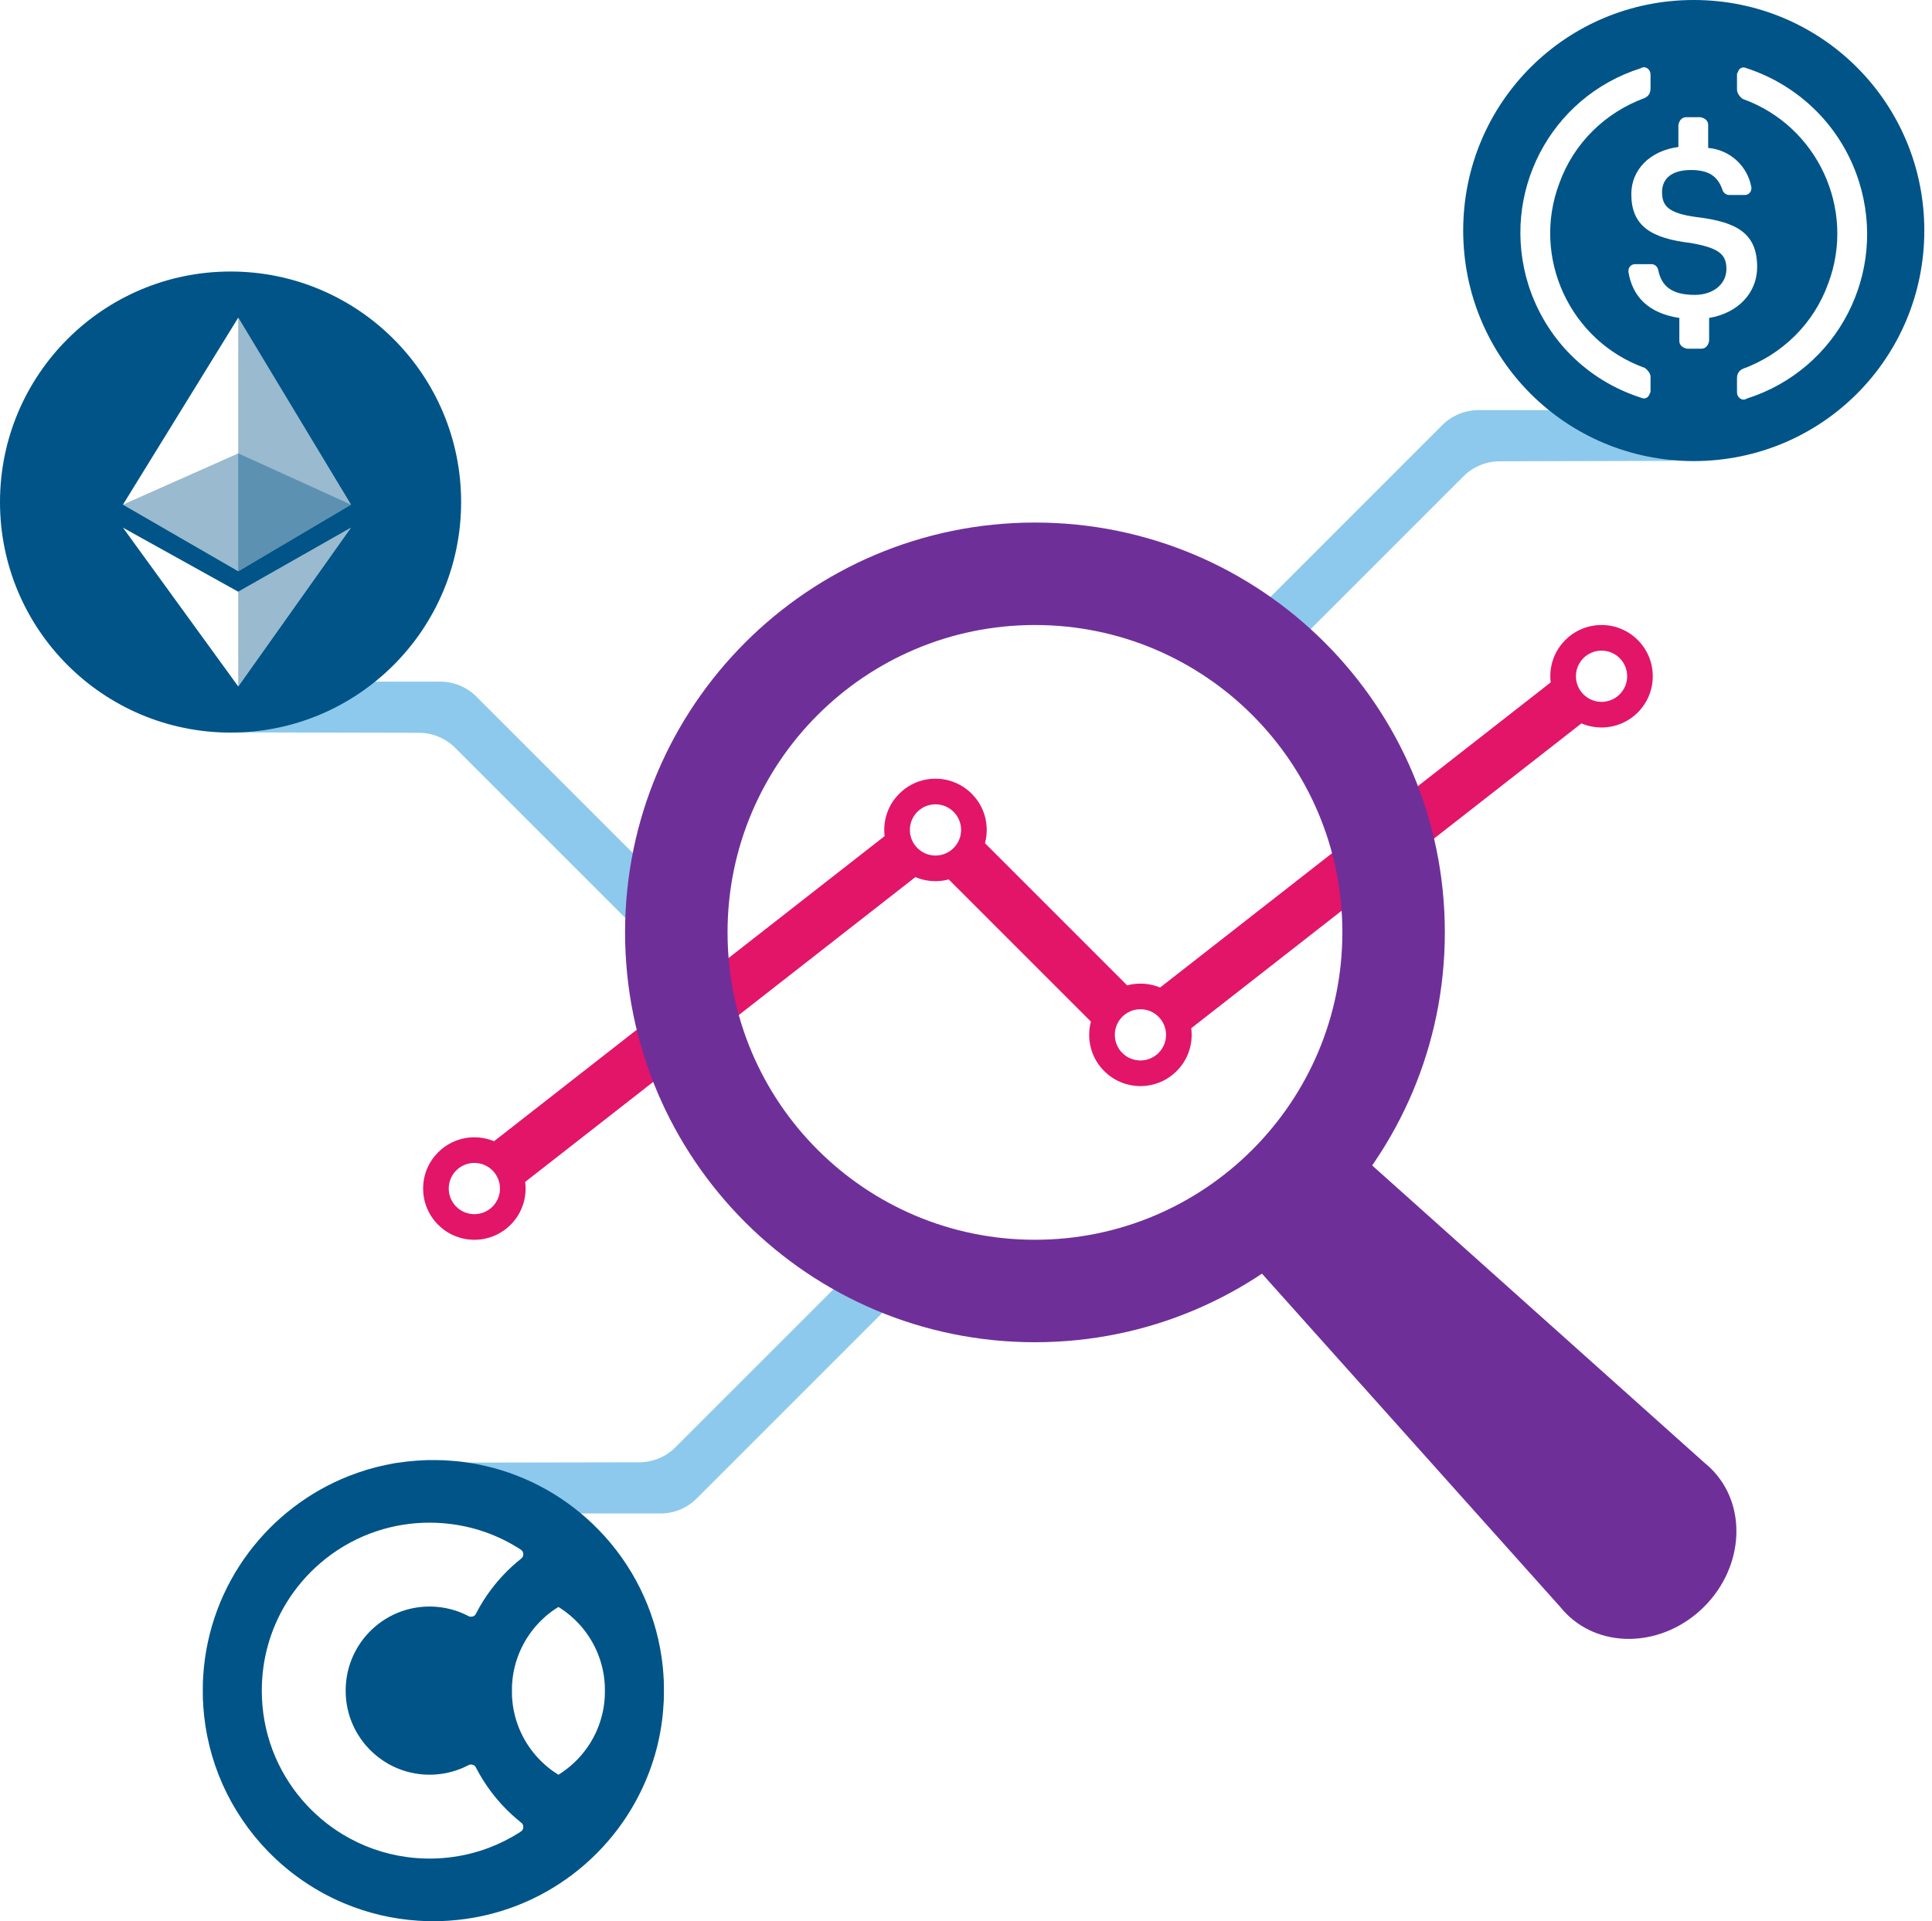 <svg width="181" height="180" viewBox="0 0 181 180" fill="none" xmlns="http://www.w3.org/2000/svg">
<path d="M137.111 44.626L121.251 60.487C120.314 61.424 118.794 61.424 117.857 60.487C116.919 59.549 116.919 58.03 117.857 57.093L135.118 39.831C136.019 38.931 137.24 38.425 138.513 38.425H156.275C157.589 38.425 158.654 39.49 158.654 40.804C158.654 42.115 157.593 43.179 156.281 43.182L140.494 43.221C139.225 43.224 138.008 43.729 137.111 44.626Z" fill="#8DC9ED"/>
<path d="M42.641 70.066L58.502 85.926C59.439 86.864 60.958 86.864 61.896 85.926C62.833 84.989 62.833 83.47 61.896 82.532L44.634 65.27C43.734 64.37 42.513 63.865 41.24 63.865L31.923 63.865L20.618 64.8L20.618 68.616L39.259 68.66C40.528 68.663 41.744 69.169 42.641 70.066Z" fill="#8DC9ED"/>
<path d="M63.278 135.603L79.137 119.744C80.074 118.806 81.594 118.806 82.531 119.744C83.468 120.681 83.468 122.2 82.531 123.138L65.269 140.399C64.369 141.3 63.148 141.805 61.875 141.805L37.391 141.805C36.078 141.805 35.013 140.741 35.013 139.427C35.013 138.116 36.075 137.052 37.387 137.049L59.892 137.008C61.162 137.006 62.38 136.501 63.278 135.603Z" fill="#8DC9ED"/>
<path fill-rule="evenodd" clip-rule="evenodd" d="M180.28 21.6C180.28 33.57 170.65 43.2 158.68 43.2C146.71 43.2 137.08 33.57 137.08 21.6C137.08 9.63 146.71 0 158.68 0C170.65 0 180.28 9.63 180.28 21.6ZM158.95 20.34C162.73 20.79 164.62 21.87 164.62 25.02C164.62 27.45 162.82 29.34 160.12 29.79V31.95C160.03 32.4 159.76 32.67 159.4 32.67H158.05C157.6 32.58 157.33 32.31 157.33 31.95V29.79C154.36 29.34 152.92 27.72 152.56 25.47V25.38C152.56 25.02 152.83 24.75 153.19 24.75H154.72C154.99 24.75 155.26 24.93 155.35 25.29C155.62 26.64 156.43 27.63 158.77 27.63C160.48 27.63 161.74 26.64 161.74 25.2C161.74 23.76 160.93 23.22 158.41 22.77C154.63 22.32 152.83 21.15 152.83 18.18C152.83 15.93 154.54 14.13 157.24 13.77V11.7C157.33 11.25 157.6 10.98 157.96 10.98H159.31C159.76 11.07 160.03 11.34 160.03 11.7V13.86C162.1 14.04 163.72 15.57 164.08 17.55V17.64C164.08 18 163.81 18.27 163.45 18.27H162.01C161.74 18.27 161.47 18.09 161.38 17.82C160.93 16.47 160.03 15.93 158.41 15.93C156.61 15.93 155.71 16.74 155.71 18C155.71 19.26 156.25 19.98 158.95 20.34ZM154.09 34.47C147.07 31.95 143.47 24.12 146.08 17.19C147.43 13.41 150.4 10.53 154.09 9.18C154.45 9 154.63 8.73 154.63 8.28V7.02C154.63 6.66 154.45 6.39 154.09 6.3C154 6.3 153.82 6.3 153.73 6.39C145.18 9.09 140.5 18.18 143.2 26.73C144.82 31.77 148.69 35.64 153.73 37.26C154.09 37.44 154.45 37.26 154.54 36.9C154.63 36.81 154.63 36.72 154.63 36.54V35.28C154.63 35.01 154.36 34.65 154.09 34.47ZM163.63 6.39C163.27 6.21 162.91 6.39 162.82 6.75C162.73 6.84 162.73 6.93 162.73 7.11V8.37C162.73 8.73 163 9.09 163.27 9.27C170.29 11.79 173.89 19.62 171.28 26.55C169.93 30.33 166.96 33.21 163.27 34.56C162.91 34.74 162.73 35.01 162.73 35.46V36.72C162.73 37.08 162.91 37.35 163.27 37.44C163.36 37.44 163.54 37.44 163.63 37.35C172.18 34.65 176.86 25.56 174.16 17.01C172.54 11.88 168.58 8.01 163.63 6.39ZM32.642 138.31C35.014 137.372 37.43 136.88 40.06 136.802C40.278 136.796 41.339 136.806 41.553 136.817C42.956 136.886 44.2 137.055 45.483 137.351C49.512 138.28 53.19 140.359 56.101 143.353C59.263 146.604 61.321 150.769 61.976 155.239C62.082 155.965 62.145 156.629 62.187 157.468C62.204 157.805 62.204 158.997 62.187 159.333C62.114 160.77 61.95 161.99 61.651 163.284C60.979 166.201 59.691 168.962 57.874 171.378C55.461 174.586 52.188 177.075 48.464 178.529C46.406 179.334 44.243 179.813 42.025 179.959C41.502 179.993 41.256 180 40.6 180C39.944 180 39.698 179.993 39.175 179.959C36.767 179.801 34.425 179.249 32.212 178.317C29.554 177.197 27.119 175.531 25.099 173.45C21.51 169.75 19.377 164.954 19.041 159.826C19.007 159.303 19 159.057 19 158.401C19 157.745 19.007 157.499 19.041 156.976C19.316 152.776 20.794 148.79 23.325 145.424C25.717 142.244 28.964 139.764 32.642 138.31ZM48.003 144.71C45.806 143.46 43.391 142.776 40.815 142.674C40.518 142.662 39.941 142.662 39.636 142.675C37.928 142.743 36.27 143.077 34.696 143.671C32.987 144.316 31.399 145.259 30.012 146.451C28.736 147.547 27.65 148.829 26.788 150.254C25.3 152.715 24.526 155.502 24.526 158.401C24.526 160.324 24.866 162.197 25.534 163.97C26.179 165.678 27.122 167.266 28.314 168.654C29.41 169.929 30.693 171.015 32.118 171.877C33.95 172.985 35.973 173.701 38.09 173.991C40.695 174.348 43.351 174.052 45.792 173.131C46.796 172.751 47.733 172.283 48.673 171.69C48.895 171.55 48.963 171.474 49.009 171.316C49.034 171.23 49.027 171.066 48.994 170.983C48.955 170.883 48.912 170.836 48.731 170.69C47.715 169.874 46.772 168.897 45.988 167.847C45.458 167.137 45.035 166.464 44.604 165.639C44.523 165.485 44.477 165.433 44.383 165.384C44.293 165.338 44.221 165.325 44.105 165.329L43.998 165.332L43.727 165.465C43.449 165.601 43.317 165.66 43.104 165.743C40.92 166.595 38.449 166.426 36.412 165.284C35.063 164.527 33.954 163.38 33.257 162.018C33.079 161.67 32.983 161.451 32.854 161.1C32.228 159.383 32.228 157.419 32.854 155.702C33.471 154.015 34.63 152.6 36.159 151.666C38.066 150.502 40.395 150.21 42.549 150.866C42.964 150.992 43.286 151.121 43.727 151.337L43.998 151.47L44.105 151.473C44.221 151.477 44.293 151.464 44.383 151.417C44.477 151.369 44.523 151.317 44.604 151.163C45.035 150.338 45.458 149.665 45.988 148.955C46.772 147.905 47.715 146.928 48.731 146.111C48.972 145.919 49.013 145.854 49.023 145.654C49.03 145.49 48.989 145.375 48.886 145.269C48.815 145.196 48.442 144.959 48.003 144.71ZM54.205 152.109C53.691 151.558 53.11 151.072 52.475 150.66C52.394 150.606 52.321 150.564 52.313 150.564C52.298 150.565 52.081 150.705 51.885 150.84C51.184 151.326 50.488 151.98 49.946 152.664C48.873 154.015 48.201 155.641 48.014 157.343C47.967 157.772 47.961 157.891 47.961 158.422C47.961 158.953 47.967 159.072 48.014 159.501C48.228 161.451 49.077 163.293 50.425 164.735C50.81 165.147 51.287 165.57 51.729 165.892C51.868 165.993 52.205 166.221 52.281 166.265C52.29 166.27 52.296 166.274 52.303 166.277C52.328 166.284 52.361 166.259 52.567 166.122C54.006 165.166 55.149 163.823 55.861 162.255C56.254 161.385 56.511 160.446 56.615 159.501C56.662 159.072 56.669 158.953 56.669 158.422C56.669 157.891 56.662 157.772 56.615 157.343C56.401 155.393 55.553 153.55 54.205 152.109Z" fill="#005488"/>
<path fill-rule="evenodd" clip-rule="evenodd" d="M150.041 68.16C152.692 68.16 154.841 66.011 154.841 63.36C154.841 60.709 152.692 58.56 150.041 58.56C147.39 58.56 145.241 60.709 145.241 63.36C145.241 63.556 145.252 63.749 145.275 63.939L108.684 92.527C108.117 92.29 107.494 92.16 106.841 92.16C106.411 92.16 105.994 92.217 105.597 92.323L92.278 79.003C92.384 78.607 92.441 78.19 92.441 77.76C92.441 75.109 90.292 72.96 87.641 72.96C84.99 72.96 82.841 75.109 82.841 77.76C82.841 77.956 82.852 78.149 82.875 78.339L46.284 106.927C45.717 106.691 45.094 106.56 44.441 106.56C41.79 106.56 39.641 108.709 39.641 111.36C39.641 114.011 41.79 116.16 44.441 116.16C47.092 116.16 49.241 114.011 49.241 111.36C49.241 111.15 49.227 110.943 49.201 110.739L85.759 82.177C86.337 82.424 86.973 82.56 87.641 82.56C88.071 82.56 88.487 82.504 88.884 82.397L102.203 95.717C102.097 96.113 102.041 96.53 102.041 96.96C102.041 99.611 104.19 101.76 106.841 101.76C109.492 101.76 111.641 99.611 111.641 96.96C111.641 96.75 111.627 96.543 111.601 96.339L148.159 67.777C148.737 68.024 149.373 68.16 150.041 68.16ZM150.041 65.76C151.366 65.76 152.441 64.686 152.441 63.36C152.441 62.035 151.366 60.96 150.041 60.96C148.715 60.96 147.641 62.035 147.641 63.36C147.641 64.686 148.715 65.76 150.041 65.76ZM87.641 80.16C88.966 80.16 90.041 79.085 90.041 77.76C90.041 76.435 88.966 75.36 87.641 75.36C86.315 75.36 85.241 76.435 85.241 77.76C85.241 79.085 86.315 80.16 87.641 80.16ZM44.441 113.76C45.766 113.76 46.841 112.686 46.841 111.36C46.841 110.035 45.766 108.96 44.441 108.96C43.115 108.96 42.041 110.035 42.041 111.36C42.041 112.686 43.115 113.76 44.441 113.76ZM109.241 96.96C109.241 98.285 108.166 99.36 106.841 99.36C105.515 99.36 104.441 98.285 104.441 96.96C104.441 95.635 105.515 94.56 106.841 94.56C108.166 94.56 109.241 95.635 109.241 96.96Z" fill="#E21569"/>
<path fill-rule="evenodd" clip-rule="evenodd" d="M43.2 47.04C43.2 58.969 33.529 68.639 21.6 68.639C9.671 68.639 0 58.969 0 47.04C0 35.11 9.671 25.44 21.6 25.44C33.529 25.44 43.2 35.11 43.2 47.04ZM11.52 47.28L22.32 29.76L32.88 47.28L22.32 53.52L11.52 47.28ZM11.52 49.44L22.32 64.32L32.88 49.44L22.32 55.44L11.52 49.44Z" fill="#005488"/>
<path opacity="0.4" d="M22.32 42.48L11.52 47.28L22.32 53.52L32.879 47.28L22.32 42.48Z" fill="#005488"/>
<path opacity="0.4" d="M32.878 47.28L22.318 29.76V53.52L32.878 47.28Z" fill="#005488"/>
<path opacity="0.4" d="M32.878 49.44L22.318 64.32V55.44L32.878 49.44Z" fill="#005488"/>
<path fill-rule="evenodd" clip-rule="evenodd" d="M96.96 125.759C118.168 125.759 135.36 108.567 135.36 87.36C135.36 66.152 118.168 48.96 96.96 48.96C75.753 48.96 58.56 66.152 58.56 87.36C58.56 108.567 75.753 125.759 96.96 125.759ZM96.96 116.159C112.866 116.159 125.76 103.265 125.76 87.36C125.76 71.454 112.866 58.56 96.96 58.56C81.055 58.56 68.16 71.454 68.16 87.36C68.16 103.265 81.055 116.159 96.96 116.159Z" fill="#6F2F99"/>
<path fill-rule="evenodd" clip-rule="evenodd" d="M159.672 137.044L128.039 108.737L117.857 118.919L146.164 150.552C146.345 150.778 146.54 150.996 146.749 151.205C146.749 151.205 146.749 151.205 146.749 151.205C150.128 154.584 155.906 154.284 159.655 150.535C163.404 146.786 163.705 141.008 160.326 137.629C160.326 137.629 160.326 137.629 160.326 137.629C160.117 137.42 159.898 137.225 159.672 137.044Z" fill="#6F2F99"/>
</svg>
